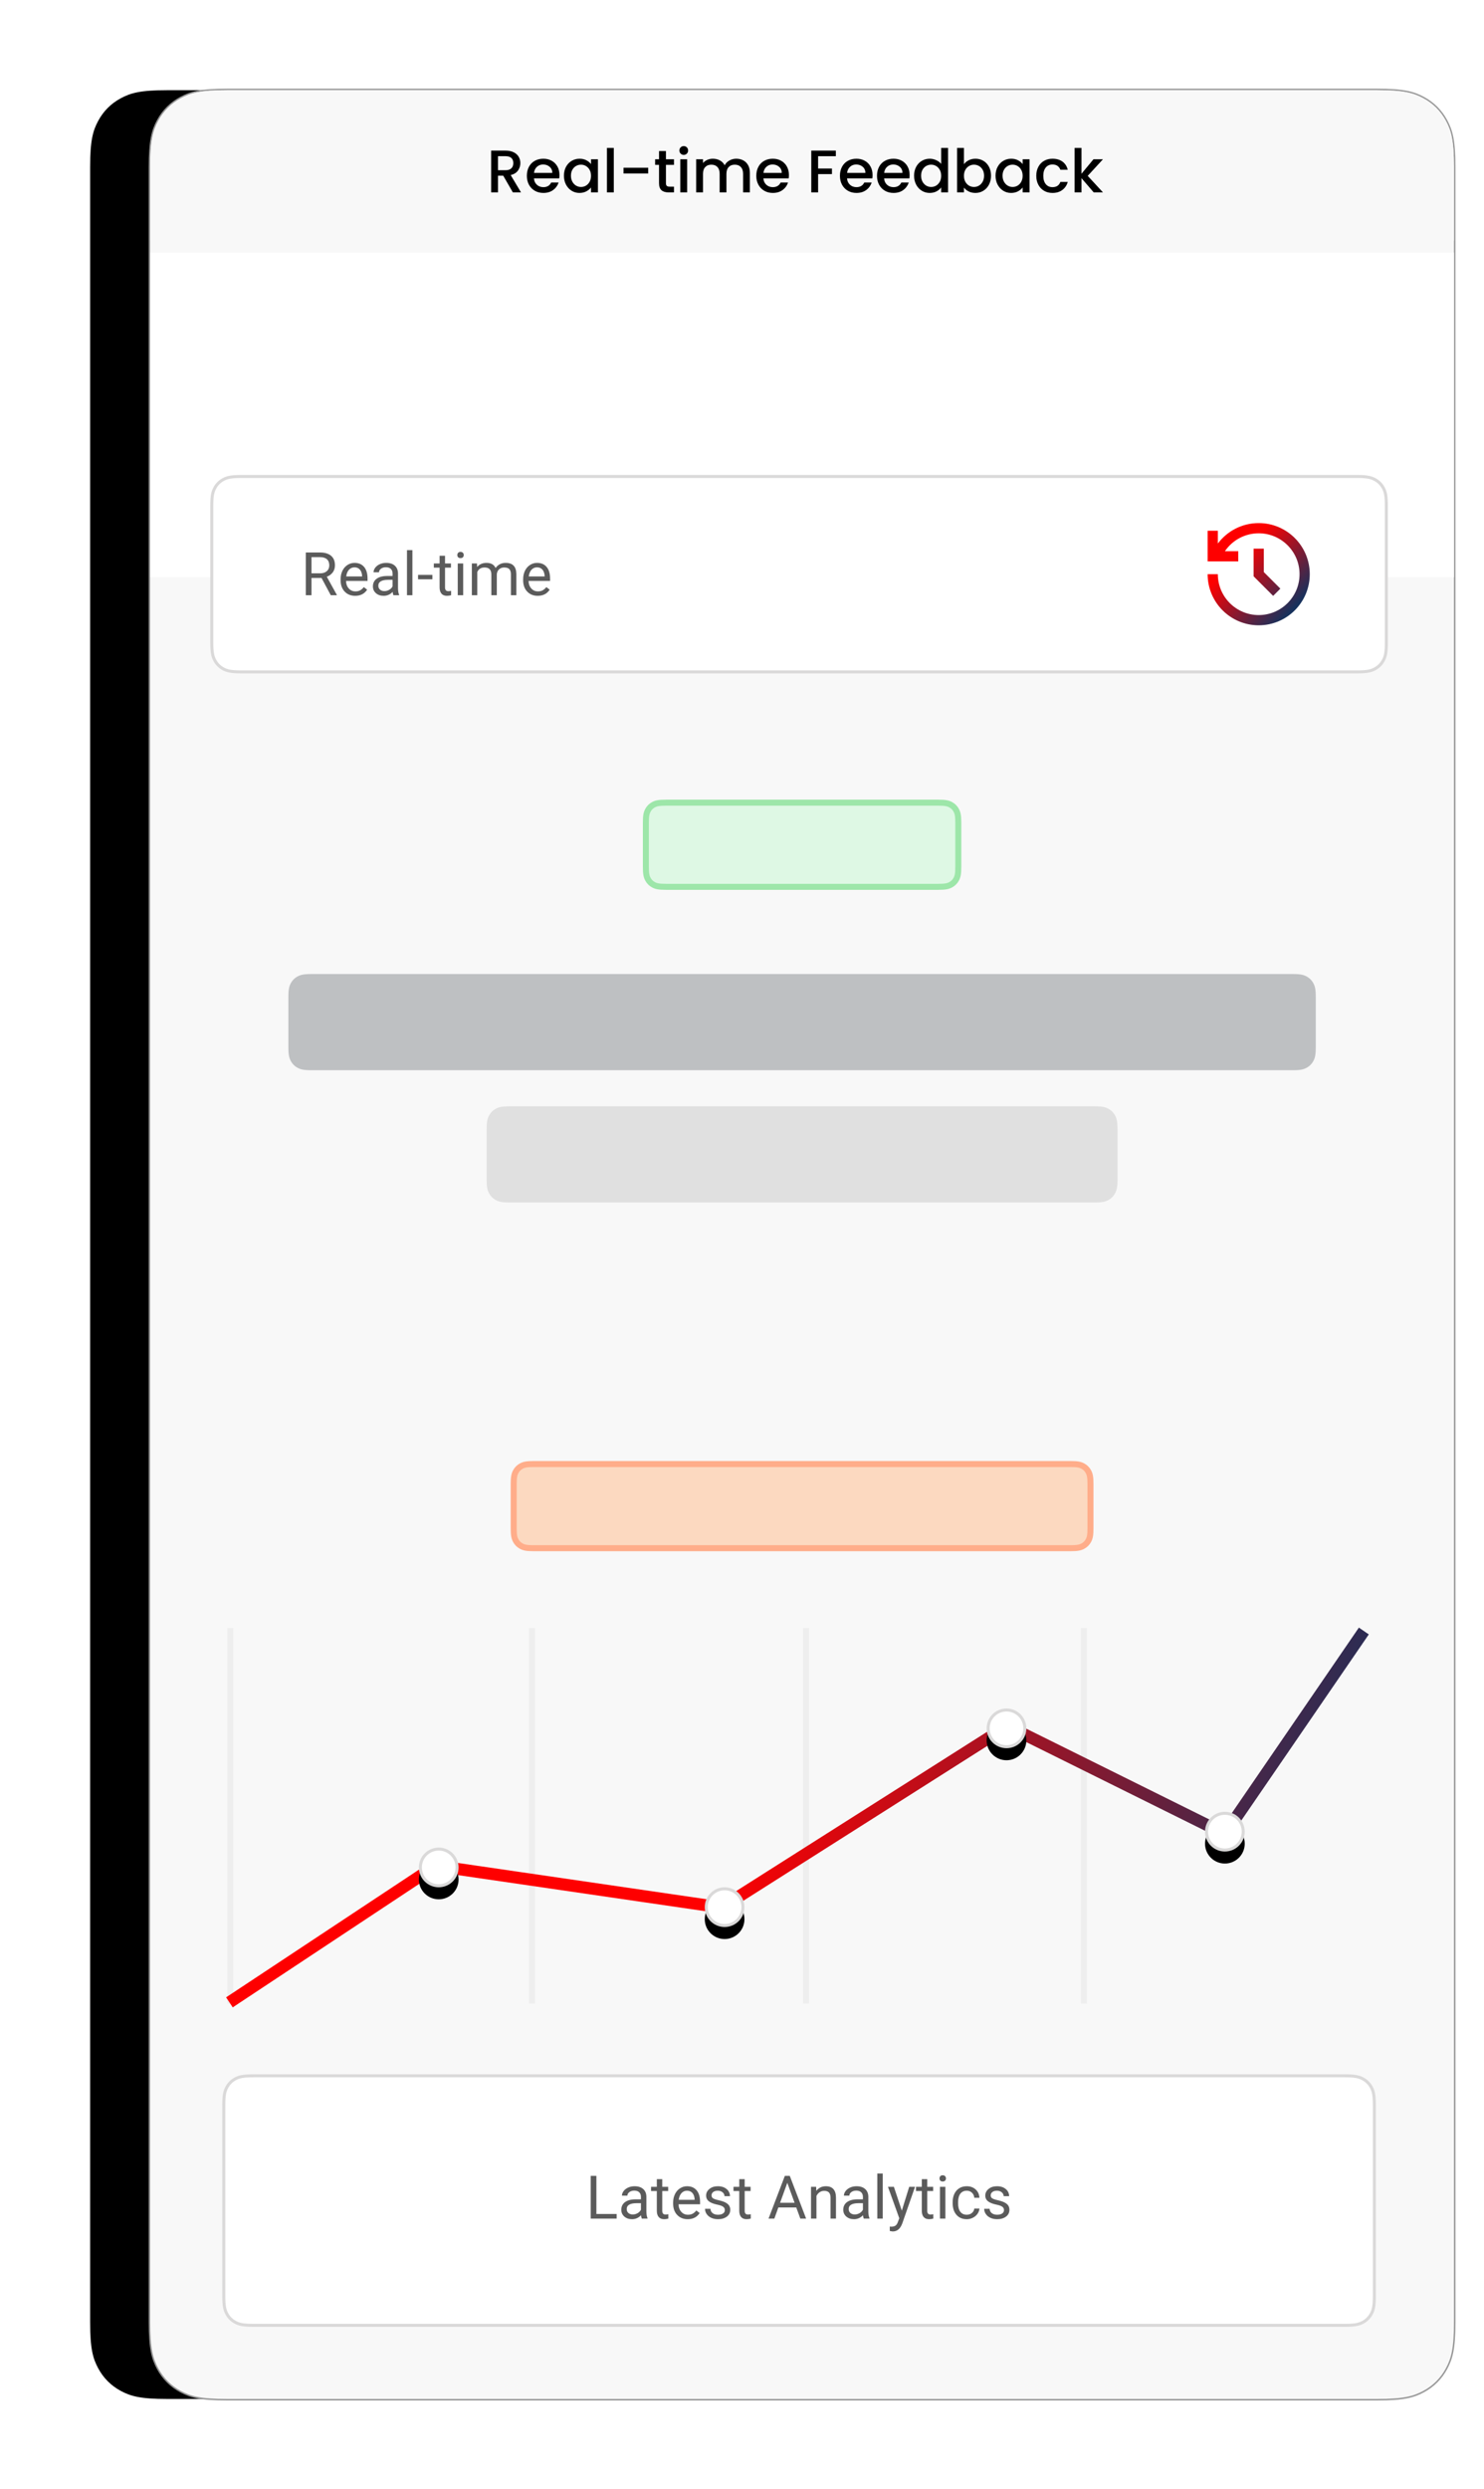 <?xml version="1.0" encoding="UTF-8"?>
<svg xmlns="http://www.w3.org/2000/svg" xmlns:xlink="http://www.w3.org/1999/xlink" width="247" height="414" viewBox="0 0 247 414">
  <defs>
    <filter id="b" width="124.2%" height="113.7%" x="-16.7%" y="-6.8%">
      <feMorphology in="SourceAlpha" operator="dilate" radius=".25" result="shadowSpreadOuter1"></feMorphology>
      <feOffset dx="-10" in="shadowSpreadOuter1" result="shadowOffsetOuter1"></feOffset>
      <feGaussianBlur in="shadowOffsetOuter1" result="shadowBlurOuter1" stdDeviation="7"></feGaussianBlur>
      <feComposite in="shadowBlurOuter1" in2="SourceAlpha" operator="out" result="shadowBlurOuter1"></feComposite>
      <feColorMatrix in="shadowBlurOuter1" values="0 0 0 0 0 0 0 0 0 0 0 0 0 0 0 0 0 0 0.086 0"></feColorMatrix>
    </filter>
    <filter id="e" width="311.9%" height="311.9%" x="-105.9%" y="-75.7%">
      <feOffset dy="2" in="SourceAlpha" result="shadowOffsetOuter1"></feOffset>
      <feGaussianBlur in="shadowOffsetOuter1" result="shadowBlurOuter1" stdDeviation="2"></feGaussianBlur>
      <feComposite in="shadowBlurOuter1" in2="SourceAlpha" operator="out" result="shadowBlurOuter1"></feComposite>
      <feColorMatrix in="shadowBlurOuter1" values="0 0 0 0 0 0 0 0 0 0 0 0 0 0 0 0 0 0 0.104 0"></feColorMatrix>
    </filter>
    <filter id="g" width="311.9%" height="311.9%" x="-105.9%" y="-75.7%">
      <feOffset dy="2" in="SourceAlpha" result="shadowOffsetOuter1"></feOffset>
      <feGaussianBlur in="shadowOffsetOuter1" result="shadowBlurOuter1" stdDeviation="2"></feGaussianBlur>
      <feComposite in="shadowBlurOuter1" in2="SourceAlpha" operator="out" result="shadowBlurOuter1"></feComposite>
      <feColorMatrix in="shadowBlurOuter1" values="0 0 0 0 0 0 0 0 0 0 0 0 0 0 0 0 0 0 0.104 0"></feColorMatrix>
    </filter>
    <filter id="i" width="311.9%" height="311.9%" x="-105.9%" y="-75.7%">
      <feOffset dy="2" in="SourceAlpha" result="shadowOffsetOuter1"></feOffset>
      <feGaussianBlur in="shadowOffsetOuter1" result="shadowBlurOuter1" stdDeviation="2"></feGaussianBlur>
      <feComposite in="shadowBlurOuter1" in2="SourceAlpha" operator="out" result="shadowBlurOuter1"></feComposite>
      <feColorMatrix in="shadowBlurOuter1" values="0 0 0 0 0 0 0 0 0 0 0 0 0 0 0 0 0 0 0.104 0"></feColorMatrix>
    </filter>
    <filter id="k" width="311.9%" height="311.9%" x="-105.9%" y="-75.7%">
      <feOffset dy="2" in="SourceAlpha" result="shadowOffsetOuter1"></feOffset>
      <feGaussianBlur in="shadowOffsetOuter1" result="shadowBlurOuter1" stdDeviation="2"></feGaussianBlur>
      <feComposite in="shadowBlurOuter1" in2="SourceAlpha" operator="out" result="shadowBlurOuter1"></feComposite>
      <feColorMatrix in="shadowBlurOuter1" values="0 0 0 0 0 0 0 0 0 0 0 0 0 0 0 0 0 0 0.104 0"></feColorMatrix>
    </filter>
    <circle id="d" cx="48.024" cy="295.591" r="3.304"></circle>
    <circle id="f" cx="95.605" cy="302.199" r="3.304"></circle>
    <circle id="h" cx="142.524" cy="272.462" r="3.304"></circle>
    <circle id="j" cx="178.871" cy="289.643" r="3.304"></circle>
    <linearGradient id="c" x1="45.475%" x2="100%" y1="46.314%" y2="51.826%">
      <stop offset="0%" stop-color="#FE0000"></stop>
      <stop offset="100%" stop-color="#16315C"></stop>
    </linearGradient>
    <linearGradient id="l" x1="45.475%" x2="100%" y1="15.548%" y2="67.063%">
      <stop offset="0%" stop-color="#FE0000"></stop>
      <stop offset="100%" stop-color="#16315C"></stop>
    </linearGradient>
    <path id="a" d="M12.819,-4.14525671e-15 L204.181,5.17920154e-16 C208.638,-3.00926524e-16 210.255,0.464 211.884,1.336 C213.514,2.207 214.793,3.486 215.664,5.116 C216.536,6.745 217,8.362 217,12.819 L217,371.181 C217,375.638 216.536,377.255 215.664,378.884 C214.793,380.514 213.514,381.793 211.884,382.664 C210.255,383.536 208.638,384 204.181,384 L12.819,384 C8.362,384 6.745,383.536 5.116,382.664 C3.486,381.793 2.207,380.514 1.336,378.884 C0.464,377.255 1.78130793e-15,375.638 -3.06578252e-15,371.181 L3.45280103e-16,12.819 C-2.00617683e-16,8.362 0.464,6.745 1.336,5.116 C2.207,3.486 3.486,2.207 5.116,1.336 C6.745,0.464 8.362,2.40851352e-15 12.819,-4.14525671e-15 Z"></path>
  </defs>
  <g fill="none" fill-rule="evenodd" transform="translate(25 15)">
    <use xlink:href="#a" fill="#000" filter="url(#b)"></use>
    <path fill="#F8F8F8" stroke="#979797" stroke-width=".25" d="M12.819,-0.125 L204.181,-0.125 C208.674,-0.125 210.301,0.347 211.943,1.225 C213.595,2.109 214.891,3.405 215.775,5.057 C216.653,6.699 217.125,8.326 217.125,12.819 L217.125,371.181 C217.125,375.674 216.653,377.301 215.775,378.943 C214.891,380.595 213.595,381.891 211.943,382.775 C210.301,383.653 208.674,384.125 204.181,384.125 L12.819,384.125 C8.326,384.125 6.699,383.653 5.057,382.775 C3.405,381.891 2.109,380.595 1.225,378.943 C0.347,377.301 -0.125,375.674 -0.125,371.181 L-0.125,12.819 C-0.125,8.326 0.347,6.699 1.225,5.057 C2.109,3.405 3.405,2.109 5.057,1.225 C6.699,0.347 8.326,-0.125 12.819,-0.125 Z"></path>
    <path fill="#E0E0E0" d="M59.846,169 L157.154,169 C158.491,169 158.976,169.139 159.465,169.401 C159.954,169.662 160.338,170.046 160.599,170.535 C160.861,171.024 161,171.509 161,172.846 L161,181.154 C161,182.491 160.861,182.976 160.599,183.465 C160.338,183.954 159.954,184.338 159.465,184.599 C158.976,184.861 158.491,185 157.154,185 L59.846,185 C58.509,185 58.024,184.861 57.535,184.599 C57.046,184.338 56.662,183.954 56.401,183.465 C56.139,182.976 56,182.491 56,181.154 L56,172.846 C56,171.509 56.139,171.024 56.401,170.535 C56.662,170.046 57.046,169.662 57.535,169.401 C58.024,169.139 58.509,169 59.846,169 Z"></path>
    <line x1="63.554" x2="63.554" y1="317.729" y2="256.271" stroke="#EEE" stroke-linecap="square"></line>
    <line x1="13.33" x2="13.33" y1="317.729" y2="256.271" stroke="#EEE" stroke-linecap="square"></line>
    <line x1="109.152" x2="109.152" y1="317.729" y2="256.271" stroke="#EEE" stroke-linecap="square"></line>
    <line x1="155.411" x2="155.411" y1="317.729" y2="256.271" stroke="#EEE" stroke-linecap="square"></line>
    <polyline stroke="url(#c)" stroke-width="2" points="13.184 318.033 47.513 295.317 95.093 302.256 142.674 272.071 178.868 290.011 202 256.271"></polyline>
    <use xlink:href="#d" fill="#000" filter="url(#e)"></use>
    <circle cx="48.024" cy="295.591" r="3.054" fill="#FFF" stroke="#DAD9D9" stroke-linejoin="square" stroke-width=".5"></circle>
    <use xlink:href="#f" fill="#000" filter="url(#g)"></use>
    <circle cx="95.605" cy="302.199" r="3.054" fill="#FFF" stroke="#DAD9D9" stroke-linejoin="square" stroke-width=".5"></circle>
    <use xlink:href="#h" fill="#000" filter="url(#i)"></use>
    <circle cx="142.524" cy="272.462" r="3.054" fill="#FFF" stroke="#DAD9D9" stroke-linejoin="square" stroke-width=".5"></circle>
    <use xlink:href="#j" fill="#000" filter="url(#k)"></use>
    <circle cx="178.871" cy="289.643" r="3.054" fill="#FFF" stroke="#DAD9D9" stroke-linejoin="square" stroke-width=".5"></circle>
    <path fill="#DEF8E4" stroke="#9DE6A9" d="M131.154,118.5 C132.35,118.5 132.79,118.607 133.229,118.842 C133.63,119.056 133.944,119.37 134.158,119.771 C134.393,120.21 134.5,120.65 134.5,121.846 L134.5,129.154 C134.5,130.35 134.393,130.79 134.158,131.229 C133.944,131.63 133.63,131.944 133.229,132.158 C132.79,132.393 132.35,132.5 131.154,132.5 L85.846,132.5 C84.65,132.5 84.21,132.393 83.771,132.158 C83.37,131.944 83.056,131.63 82.842,131.229 C82.607,130.79 82.5,130.35 82.5,129.154 L82.5,121.846 C82.5,120.65 82.607,120.21 82.842,119.771 C83.056,119.37 83.37,119.056 83.771,118.842 C84.21,118.607 84.65,118.5 85.846,118.5 Z"></path>
    <path fill="#BEC0C2" d="M26.846,147 L190.154,147 C191.491,147 191.976,147.139 192.465,147.401 C192.954,147.662 193.338,148.046 193.599,148.535 C193.861,149.024 194,149.509 194,150.846 L194,159.154 C194,160.491 193.861,160.976 193.599,161.465 C193.338,161.954 192.954,162.338 192.465,162.599 C191.976,162.861 191.491,163 190.154,163 L26.846,163 C25.509,163 25.024,162.861 24.535,162.599 C24.046,162.338 23.662,161.954 23.401,161.465 C23.139,160.976 23,160.491 23,159.154 L23,150.846 C23,149.509 23.139,149.024 23.401,148.535 C23.662,148.046 24.046,147.662 24.535,147.401 C25.024,147.139 25.509,147 26.846,147 Z"></path>
    <rect width="217" height="54" y="27" fill="#FFF"></rect>
    <g transform="translate(10 64)">
      <path fill="#FFF" stroke="#DAD9D9" stroke-width=".5" d="M5.128,0.25 L190.872,0.25 C192.584,0.25 193.209,0.419 193.836,0.755 C194.443,1.08 194.92,1.557 195.245,2.164 C195.581,2.791 195.75,3.416 195.75,5.128 L195.75,27.872 C195.75,29.584 195.581,30.209 195.245,30.836 C194.92,31.443 194.443,31.92 193.836,32.245 C193.209,32.581 192.584,32.75 190.872,32.75 L5.128,32.75 C3.416,32.75 2.791,32.581 2.164,32.245 C1.557,31.92 1.08,31.443 0.755,30.836 C0.419,30.209 0.25,29.584 0.25,27.872 L0.25,5.128 C0.25,3.416 0.419,2.791 0.755,2.164 C1.08,1.557 1.557,1.08 2.164,0.755 C2.791,0.419 3.416,0.25 5.128,0.25 Z"></path>
      <g fill="#5B5B5B" fill-rule="nonzero" transform="translate(15.902 12.5)">
        <path d="M2.612 4.624.942 4.624.942 7.5 0 7.5 0 .391 2.354.391C3.154.391 3.77.573 4.202.938 4.633 1.302 4.849 1.833 4.849 2.529 4.849 2.972 4.729 3.358 4.49 3.687 4.25 4.015 3.918 4.261 3.491 4.424L5.161 7.441 5.161 7.5 4.155 7.5 2.612 4.624ZM.942 3.857 2.383 3.857C2.848 3.857 3.219 3.737 3.494 3.496 3.769 3.255 3.906 2.933 3.906 2.529 3.906 2.09 3.775 1.753 3.513 1.519 3.251 1.284 2.873 1.165 2.378 1.162L.942 1.162.942 3.857ZM8.213 7.598C7.497 7.598 6.914 7.362 6.465 6.892 6.016 6.422 5.791 5.793 5.791 5.005L5.791 4.839C5.791 4.315 5.891 3.847 6.091 3.435 6.292 3.023 6.571 2.701 6.931 2.468 7.291 2.236 7.681 2.119 8.101 2.119 8.787 2.119 9.321 2.345 9.702 2.798 10.083 3.25 10.273 3.898 10.273 4.741L10.273 5.117 6.694 5.117C6.707 5.638 6.86 6.059 7.151 6.379 7.442 6.7 7.812 6.86 8.262 6.86 8.581 6.86 8.851 6.795 9.072 6.665 9.294 6.535 9.487 6.362 9.653 6.147L10.205 6.577C9.762 7.257 9.098 7.598 8.213 7.598ZM8.101 2.861C7.736 2.861 7.43 2.994 7.183 3.259 6.935 3.525 6.782 3.896 6.724 4.375L9.37 4.375 9.37 4.307C9.344 3.848 9.22 3.492 8.999 3.24 8.778 2.987 8.478 2.861 8.101 2.861ZM14.58 7.5C14.528 7.396 14.486 7.21 14.453 6.943 14.033 7.38 13.532 7.598 12.949 7.598 12.428 7.598 12.001 7.45 11.667 7.156 11.334 6.861 11.167 6.488 11.167 6.035 11.167 5.485 11.376 5.058 11.794 4.753 12.213 4.449 12.801 4.297 13.56 4.297L14.438 4.297 14.438 3.882C14.438 3.566 14.344 3.315 14.155 3.127 13.966 2.94 13.688 2.847 13.32 2.847 12.998 2.847 12.728 2.928 12.51 3.091 12.292 3.254 12.183 3.451 12.183 3.682L11.274 3.682C11.274 3.418 11.368 3.163 11.555 2.917 11.742 2.672 11.996 2.477 12.317 2.334 12.638 2.191 12.99 2.119 13.374 2.119 13.983 2.119 14.46 2.271 14.805 2.576 15.15 2.88 15.329 3.299 15.342 3.833L15.342 6.265C15.342 6.75 15.404 7.135 15.527 7.422L15.527 7.5 14.58 7.5ZM13.081 6.812C13.364 6.812 13.633 6.738 13.887 6.592 14.141 6.445 14.325 6.255 14.438 6.021L14.438 4.937 13.73 4.937C12.624 4.937 12.07 5.26 12.07 5.908 12.07 6.191 12.165 6.413 12.354 6.572 12.542 6.732 12.785 6.812 13.081 6.812Z"></path>
        <polygon points="17.739 7.5 16.836 7.5 16.836 0 17.739 0"></polygon>
        <polygon points="21.064 4.849 18.682 4.849 18.682 4.111 21.064 4.111"></polygon>
        <path d="M23.169.938 23.169 2.217 24.155 2.217 24.155 2.915 23.169 2.915 23.169 6.191C23.169 6.403 23.213 6.562 23.301 6.667 23.389 6.773 23.538 6.826 23.75 6.826 23.854 6.826 23.997 6.807 24.18 6.768L24.18 7.5C23.942 7.565 23.711 7.598 23.486 7.598 23.083 7.598 22.778 7.476 22.573 7.231 22.368 6.987 22.266 6.641 22.266 6.191L22.266 2.915 21.304 2.915 21.304 2.217 22.266 2.217 22.266.938 23.169.938ZM26.191 7.5 25.288 7.5 25.288 2.217 26.191 2.217 26.191 7.5ZM25.215.815C25.215.669 25.26.545 25.349.444 25.439.343 25.571.293 25.747.293 25.923.293 26.056.343 26.147.444 26.239.545 26.284.669 26.284.815 26.284.962 26.239 1.084 26.147 1.182 26.056 1.279 25.923 1.328 25.747 1.328 25.571 1.328 25.439 1.279 25.349 1.182 25.26 1.084 25.215.962 25.215.815ZM28.486 2.217 28.511 2.803C28.898 2.347 29.421 2.119 30.078 2.119 30.817 2.119 31.32 2.402 31.587 2.969 31.763 2.715 31.991 2.51 32.273 2.354 32.555 2.197 32.887 2.119 33.271 2.119 34.43 2.119 35.02 2.733 35.039 3.96L35.039 7.5 34.136 7.5 34.136 4.014C34.136 3.636 34.049 3.354 33.877 3.167 33.704 2.979 33.415 2.886 33.008 2.886 32.673 2.886 32.394 2.986 32.173 3.186 31.951 3.386 31.823 3.656 31.787 3.994L31.787 7.5 30.879 7.5 30.879 4.038C30.879 3.27 30.503 2.886 29.751 2.886 29.159 2.886 28.753 3.138 28.535 3.643L28.535 7.5 27.632 7.5 27.632 2.217 28.486 2.217ZM38.594 7.598C37.878 7.598 37.295 7.362 36.846 6.892 36.396 6.422 36.172 5.793 36.172 5.005L36.172 4.839C36.172 4.315 36.272 3.847 36.472 3.435 36.672 3.023 36.952 2.701 37.312 2.468 37.672 2.236 38.062 2.119 38.481 2.119 39.168 2.119 39.702 2.345 40.083 2.798 40.464 3.25 40.654 3.898 40.654 4.741L40.654 5.117 37.075 5.117C37.088 5.638 37.24 6.059 37.532 6.379 37.823 6.7 38.193 6.86 38.643 6.86 38.962 6.86 39.232 6.795 39.453 6.665 39.674 6.535 39.868 6.362 40.034 6.147L40.586 6.577C40.143 7.257 39.479 7.598 38.594 7.598ZM38.481 2.861C38.117 2.861 37.811 2.994 37.563 3.259 37.316 3.525 37.163 3.896 37.104 4.375L39.751 4.375 39.751 4.307C39.725 3.848 39.601 3.492 39.38 3.24 39.159 2.987 38.859 2.861 38.481 2.861Z"></path>
      </g>
      <g transform="translate(164 7)">
        <polygon points="0 0 20 0 20 20 0 20"></polygon>
        <path fill="url(#l)" fill-rule="nonzero" d="M10.5,1 C15.195,1 19,4.805 19,9.5 C19,14.195 15.195,18 10.5,18 C5.805,18 2,14.195 2,9.5 L3.7,9.5 C3.7,13.255 6.745,16.3 10.5,16.3 C14.255,16.3 17.3,13.255 17.3,9.5 C17.3,5.745 14.255,2.7 10.5,2.7 C8.162,2.7 6.1,3.879 4.877,5.675 L7.1,5.675 L7.1,7.375 L2,7.375 L2,2.275 L3.7,2.275 L3.7,4.4 C5.25,2.334 7.72,1 10.5,1 Z M11.35,5.25 L11.35,9.147 L14.107,11.904 L12.904,13.107 L9.65,9.851 L9.65,5.25 L11.35,5.25 Z"></path>
      </g>
    </g>
    <path fill="#F8F8F8" d="M12.819,-5.17920154e-16 L204.181,5.17920154e-16 C208.638,-3.00926524e-16 210.255,0.464 211.884,1.336 C213.514,2.207 214.793,3.486 215.664,5.116 C216.536,6.745 217,8.362 217,12.819 L217,25 L217,25 L0,25 L3.45280103e-16,12.819 C-2.00617683e-16,8.362 0.464,6.745 1.336,5.116 C2.207,3.486 3.486,2.207 5.116,1.336 C6.745,0.464 8.362,3.00926524e-16 12.819,-5.17920154e-16 Z"></path>
    <g fill="#000" fill-rule="nonzero" transform="translate(56.75 9.3)">
      <path d="M3.61 7.7 2.01 4.92 1.14 4.92 1.14 7.7 0 7.7 0 .75 2.4.75C2.933.75 3.385.843 3.755 1.03 4.125 1.217 4.402 1.467 4.585 1.78 4.768 2.093 4.86 2.443 4.86 2.83 4.86 3.283 4.728 3.695 4.465 4.065 4.202 4.435 3.797 4.687 3.25 4.82L4.97 7.7 3.61 7.7ZM1.14 4.01 2.4 4.01C2.827 4.01 3.148 3.903 3.365 3.69 3.582 3.477 3.69 3.19 3.69 2.83 3.69 2.47 3.583 2.188 3.37 1.985 3.157 1.782 2.833 1.68 2.4 1.68L1.14 1.68 1.14 4.01ZM11.37 4.81C11.37 5.017 11.357 5.203 11.33 5.37L7.12 5.37C7.153 5.81 7.317 6.163 7.61 6.43 7.903 6.697 8.263 6.83 8.69 6.83 9.303 6.83 9.737 6.573 9.99 6.06L11.22 6.06C11.053 6.567 10.752 6.982 10.315 7.305 9.878 7.628 9.337 7.79 8.69 7.79 8.163 7.79 7.692 7.672 7.275 7.435 6.858 7.198 6.532 6.865 6.295 6.435 6.058 6.005 5.94 5.507 5.94 4.94 5.94 4.373 6.055 3.875 6.285 3.445 6.515 3.015 6.838 2.683 7.255 2.45 7.672 2.217 8.15 2.1 8.69 2.1 9.21 2.1 9.673 2.213 10.08 2.44 10.487 2.667 10.803 2.985 11.03 3.395 11.257 3.805 11.37 4.277 11.37 4.81ZM10.18 4.45C10.173 4.03 10.023 3.693 9.73 3.44 9.437 3.187 9.073 3.06 8.64 3.06 8.247 3.06 7.91 3.185 7.63 3.435 7.35 3.685 7.183 4.023 7.13 4.45L10.18 4.45ZM12.11 4.92C12.11 4.367 12.225 3.877 12.455 3.45 12.685 3.023 12.998 2.692 13.395 2.455 13.792 2.218 14.23 2.1 14.71 2.1 15.143 2.1 15.522 2.185 15.845 2.355 16.168 2.525 16.427 2.737 16.62 2.99L16.62 2.19 17.77 2.19 17.77 7.7 16.62 7.7 16.62 6.88C16.427 7.14 16.163 7.357 15.83 7.53 15.497 7.703 15.117 7.79 14.69 7.79 14.217 7.79 13.783 7.668 13.39 7.425 12.997 7.182 12.685 6.842 12.455 6.405 12.225 5.968 12.11 5.473 12.11 4.92ZM16.62 4.94C16.62 4.56 16.542 4.23 16.385 3.95 16.228 3.67 16.023 3.457 15.77 3.31 15.517 3.163 15.243 3.09 14.95 3.09 14.657 3.09 14.383 3.162 14.13 3.305 13.877 3.448 13.672 3.658 13.515 3.935 13.358 4.212 13.28 4.54 13.28 4.92 13.28 5.3 13.358 5.633 13.515 5.92 13.672 6.207 13.878 6.425 14.135 6.575 14.392 6.725 14.663 6.8 14.95 6.8 15.243 6.8 15.517 6.727 15.77 6.58 16.023 6.433 16.228 6.218 16.385 5.935 16.542 5.652 16.62 5.32 16.62 4.94Z"></path>
      <polygon points="20.41 .3 20.41 7.7 19.27 7.7 19.27 .3"></polygon>
      <polygon points="26.14 3.6 26.14 4.56 22.03 4.56 22.03 3.6"></polygon>
      <path d="M29.09 3.12 29.09 6.17C29.09 6.377 29.138 6.525 29.235 6.615 29.332 6.705 29.497 6.75 29.73 6.75L30.43 6.75 30.43 7.7 29.53 7.7C29.017 7.7 28.623 7.58 28.35 7.34 28.077 7.1 27.94 6.71 27.94 6.17L27.94 3.12 27.29 3.12 27.29 2.19 27.94 2.19 27.94.82 29.09.82 29.09 2.19 30.43 2.19 30.43 3.12 29.09 3.12ZM32.06 1.46C31.853 1.46 31.68 1.39 31.54 1.25 31.4 1.11 31.33.937 31.33.73 31.33.523 31.4.35 31.54.21 31.68.07 31.853 0 32.06 0 32.26 0 32.43.07 32.57.21 32.71.35 32.78.523 32.78.73 32.78.937 32.71 1.11 32.57 1.25 32.43 1.39 32.26 1.46 32.06 1.46ZM32.62 2.19 32.62 7.7 31.48 7.7 31.48 2.19 32.62 2.19ZM40.79 2.1C41.223 2.1 41.612 2.19 41.955 2.37 42.298 2.55 42.568 2.817 42.765 3.17 42.962 3.523 43.06 3.95 43.06 4.45L43.06 7.7 41.93 7.7 41.93 4.62C41.93 4.127 41.807 3.748 41.56 3.485 41.313 3.222 40.977 3.09 40.55 3.09 40.123 3.09 39.785 3.222 39.535 3.485 39.285 3.748 39.16 4.127 39.16 4.62L39.16 7.7 38.03 7.7 38.03 4.62C38.03 4.127 37.907 3.748 37.66 3.485 37.413 3.222 37.077 3.09 36.65 3.09 36.223 3.09 35.885 3.222 35.635 3.485 35.385 3.748 35.26 4.127 35.26 4.62L35.26 7.7 34.12 7.7 34.12 2.19 35.26 2.19 35.26 2.82C35.447 2.593 35.683 2.417 35.97 2.29 36.257 2.163 36.563 2.1 36.89 2.1 37.33 2.1 37.723 2.193 38.07 2.38 38.417 2.567 38.683 2.837 38.87 3.19 39.037 2.857 39.297 2.592 39.65 2.395 40.003 2.198 40.383 2.1 40.79 2.1ZM49.56 4.81C49.56 5.017 49.547 5.203 49.52 5.37L45.31 5.37C45.343 5.81 45.507 6.163 45.8 6.43 46.093 6.697 46.453 6.83 46.88 6.83 47.493 6.83 47.927 6.573 48.18 6.06L49.41 6.06C49.243 6.567 48.942 6.982 48.505 7.305 48.068 7.628 47.527 7.79 46.88 7.79 46.353 7.79 45.882 7.672 45.465 7.435 45.048 7.198 44.722 6.865 44.485 6.435 44.248 6.005 44.13 5.507 44.13 4.94 44.13 4.373 44.245 3.875 44.475 3.445 44.705 3.015 45.028 2.683 45.445 2.45 45.862 2.217 46.34 2.1 46.88 2.1 47.4 2.1 47.863 2.213 48.27 2.44 48.677 2.667 48.993 2.985 49.22 3.395 49.447 3.805 49.56 4.277 49.56 4.81ZM48.37 4.45C48.363 4.03 48.213 3.693 47.92 3.44 47.627 3.187 47.263 3.06 46.83 3.06 46.437 3.06 46.1 3.185 45.82 3.435 45.54 3.685 45.373 4.023 45.32 4.45L48.37 4.45Z"></path>
      <polygon points="57.37 .75 57.37 1.68 54.42 1.68 54.42 3.73 56.72 3.73 56.72 4.66 54.42 4.66 54.42 7.7 53.28 7.7 53.28 .75"></polygon>
      <path d="M63.48 4.81C63.48 5.017 63.467 5.203 63.44 5.37L59.23 5.37C59.263 5.81 59.427 6.163 59.72 6.43 60.013 6.697 60.373 6.83 60.8 6.83 61.413 6.83 61.847 6.573 62.1 6.06L63.33 6.06C63.163 6.567 62.862 6.982 62.425 7.305 61.988 7.628 61.447 7.79 60.8 7.79 60.273 7.79 59.802 7.672 59.385 7.435 58.968 7.198 58.642 6.865 58.405 6.435 58.168 6.005 58.05 5.507 58.05 4.94 58.05 4.373 58.165 3.875 58.395 3.445 58.625 3.015 58.948 2.683 59.365 2.45 59.782 2.217 60.26 2.1 60.8 2.1 61.32 2.1 61.783 2.213 62.19 2.44 62.597 2.667 62.913 2.985 63.14 3.395 63.367 3.805 63.48 4.277 63.48 4.81ZM62.29 4.45C62.283 4.03 62.133 3.693 61.84 3.44 61.547 3.187 61.183 3.06 60.75 3.06 60.357 3.06 60.02 3.185 59.74 3.435 59.46 3.685 59.293 4.023 59.24 4.45L62.29 4.45ZM69.65 4.81C69.65 5.017 69.637 5.203 69.61 5.37L65.4 5.37C65.433 5.81 65.597 6.163 65.89 6.43 66.183 6.697 66.543 6.83 66.97 6.83 67.583 6.83 68.017 6.573 68.27 6.06L69.5 6.06C69.333 6.567 69.032 6.982 68.595 7.305 68.158 7.628 67.617 7.79 66.97 7.79 66.443 7.79 65.972 7.672 65.555 7.435 65.138 7.198 64.812 6.865 64.575 6.435 64.338 6.005 64.22 5.507 64.22 4.94 64.22 4.373 64.335 3.875 64.565 3.445 64.795 3.015 65.118 2.683 65.535 2.45 65.952 2.217 66.43 2.1 66.97 2.1 67.49 2.1 67.953 2.213 68.36 2.44 68.767 2.667 69.083 2.985 69.31 3.395 69.537 3.805 69.65 4.277 69.65 4.81ZM68.46 4.45C68.453 4.03 68.303 3.693 68.01 3.44 67.717 3.187 67.353 3.06 66.92 3.06 66.527 3.06 66.19 3.185 65.91 3.435 65.63 3.685 65.463 4.023 65.41 4.45L68.46 4.45ZM70.39 4.92C70.39 4.367 70.505 3.877 70.735 3.45 70.965 3.023 71.278 2.692 71.675 2.455 72.072 2.218 72.513 2.1 73 2.1 73.36 2.1 73.715 2.178 74.065 2.335 74.415 2.492 74.693 2.7 74.9 2.96L74.9.3 76.05.3 76.05 7.7 74.9 7.7 74.9 6.87C74.713 7.137 74.455 7.357 74.125 7.53 73.795 7.703 73.417 7.79 72.99 7.79 72.51 7.79 72.072 7.668 71.675 7.425 71.278 7.182 70.965 6.842 70.735 6.405 70.505 5.968 70.39 5.473 70.39 4.92ZM74.9 4.94C74.9 4.56 74.822 4.23 74.665 3.95 74.508 3.67 74.303 3.457 74.05 3.31 73.797 3.163 73.523 3.09 73.23 3.09 72.937 3.09 72.663 3.162 72.41 3.305 72.157 3.448 71.952 3.658 71.795 3.935 71.638 4.212 71.56 4.54 71.56 4.92 71.56 5.3 71.638 5.633 71.795 5.92 71.952 6.207 72.158 6.425 72.415 6.575 72.672 6.725 72.943 6.8 73.23 6.8 73.523 6.8 73.797 6.727 74.05 6.58 74.303 6.433 74.508 6.218 74.665 5.935 74.822 5.652 74.9 5.32 74.9 4.94ZM78.69 3.01C78.883 2.743 79.148 2.525 79.485 2.355 79.822 2.185 80.197 2.1 80.61 2.1 81.097 2.1 81.537 2.217 81.93 2.45 82.323 2.683 82.633 3.015 82.86 3.445 83.087 3.875 83.2 4.367 83.2 4.92 83.2 5.473 83.087 5.968 82.86 6.405 82.633 6.842 82.322 7.182 81.925 7.425 81.528 7.668 81.09 7.79 80.61 7.79 80.183 7.79 79.805 7.707 79.475 7.54 79.145 7.373 78.883 7.16 78.69 6.9L78.69 7.7 77.55 7.7 77.55.3 78.69.3 78.69 3.01ZM82.04 4.92C82.04 4.54 81.962 4.212 81.805 3.935 81.648 3.658 81.442 3.448 81.185 3.305 80.928 3.162 80.653 3.09 80.36 3.09 80.073 3.09 79.802 3.163 79.545 3.31 79.288 3.457 79.082 3.67 78.925 3.95 78.768 4.23 78.69 4.56 78.69 4.94 78.69 5.32 78.768 5.652 78.925 5.935 79.082 6.218 79.288 6.433 79.545 6.58 79.802 6.727 80.073 6.8 80.36 6.8 80.653 6.8 80.928 6.725 81.185 6.575 81.442 6.425 81.648 6.207 81.805 5.92 81.962 5.633 82.04 5.3 82.04 4.92ZM83.95 4.92C83.95 4.367 84.065 3.877 84.295 3.45 84.525 3.023 84.838 2.692 85.235 2.455 85.632 2.218 86.07 2.1 86.55 2.1 86.983 2.1 87.362 2.185 87.685 2.355 88.008 2.525 88.267 2.737 88.46 2.99L88.46 2.19 89.61 2.19 89.61 7.7 88.46 7.7 88.46 6.88C88.267 7.14 88.003 7.357 87.67 7.53 87.337 7.703 86.957 7.79 86.53 7.79 86.057 7.79 85.623 7.668 85.23 7.425 84.837 7.182 84.525 6.842 84.295 6.405 84.065 5.968 83.95 5.473 83.95 4.92ZM88.46 4.94C88.46 4.56 88.382 4.23 88.225 3.95 88.068 3.67 87.863 3.457 87.61 3.31 87.357 3.163 87.083 3.09 86.79 3.09 86.497 3.09 86.223 3.162 85.97 3.305 85.717 3.448 85.512 3.658 85.355 3.935 85.198 4.212 85.12 4.54 85.12 4.92 85.12 5.3 85.198 5.633 85.355 5.92 85.512 6.207 85.718 6.425 85.975 6.575 86.232 6.725 86.503 6.8 86.79 6.8 87.083 6.8 87.357 6.727 87.61 6.58 87.863 6.433 88.068 6.218 88.225 5.935 88.382 5.652 88.46 5.32 88.46 4.94ZM90.73 4.94C90.73 4.373 90.845 3.875 91.075 3.445 91.305 3.015 91.623 2.683 92.03 2.45 92.437 2.217 92.903 2.1 93.43 2.1 94.097 2.1 94.648 2.258 95.085 2.575 95.522 2.892 95.817 3.343 95.97 3.93L94.74 3.93C94.64 3.657 94.48 3.443 94.26 3.29 94.04 3.137 93.763 3.06 93.43 3.06 92.963 3.06 92.592 3.225 92.315 3.555 92.038 3.885 91.9 4.347 91.9 4.94 91.9 5.533 92.038 5.997 92.315 6.33 92.592 6.663 92.963 6.83 93.43 6.83 94.09 6.83 94.527 6.54 94.74 5.96L95.97 5.96C95.81 6.52 95.51 6.965 95.07 7.295 94.63 7.625 94.083 7.79 93.43 7.79 92.903 7.79 92.437 7.672 92.03 7.435 91.623 7.198 91.305 6.865 91.075 6.435 90.845 6.005 90.73 5.507 90.73 4.94Z"></path>
      <polygon points="99.29 4.95 101.83 7.7 100.29 7.7 98.25 5.33 98.25 7.7 97.11 7.7 97.11 .3 98.25 .3 98.25 4.6 100.25 2.19 101.83 2.19"></polygon>
    </g>
    <path fill="#FFF" stroke="#DAD9D9" stroke-width=".5" d="M198.872,330.25 C200.584,330.25 201.209,330.419 201.836,330.755 C202.443,331.08 202.92,331.557 203.245,332.164 C203.581,332.791 203.75,333.416 203.75,335.128 L203.75,366.872 C203.75,368.584 203.581,369.209 203.245,369.836 C202.92,370.443 202.443,370.92 201.836,371.245 C201.209,371.581 200.584,371.75 198.872,371.75 L17.128,371.75 C15.416,371.75 14.791,371.581 14.164,371.245 C13.557,370.92 13.08,370.443 12.755,369.836 C12.419,369.209 12.25,368.584 12.25,366.872 L12.25,335.128 C12.25,333.416 12.419,332.791 12.755,332.164 C13.08,331.557 13.557,331.08 14.164,330.755 C14.791,330.419 15.416,330.25 17.128,330.25 Z"></path>
    <g fill="#5B5B5B" fill-rule="nonzero" transform="translate(73.322 346.5)">
      <polygon points=".942 6.733 4.312 6.733 4.312 7.5 0 7.5 0 .391 .942 .391"></polygon>
      <path d="M8.501 7.5C8.449 7.396 8.407 7.21 8.374 6.943 7.954 7.38 7.453 7.598 6.87 7.598 6.349 7.598 5.922 7.45 5.588 7.156 5.255 6.861 5.088 6.488 5.088 6.035 5.088 5.485 5.297 5.058 5.715 4.753 6.134 4.449 6.722 4.297 7.48 4.297L8.359 4.297 8.359 3.882C8.359 3.566 8.265 3.315 8.076 3.127 7.887 2.94 7.609 2.847 7.241 2.847 6.919 2.847 6.649 2.928 6.431 3.091 6.213 3.254 6.104 3.451 6.104 3.682L5.195 3.682C5.195 3.418 5.289 3.163 5.476 2.917 5.663 2.672 5.917 2.477 6.238 2.334 6.558 2.191 6.911 2.119 7.295 2.119 7.904 2.119 8.381 2.271 8.726 2.576 9.071 2.88 9.25 3.299 9.263 3.833L9.263 6.265C9.263 6.75 9.325 7.135 9.448 7.422L9.448 7.5 8.501 7.5ZM7.002 6.812C7.285 6.812 7.554 6.738 7.808 6.592 8.062 6.445 8.245 6.255 8.359 6.021L8.359 4.937 7.651 4.937C6.545 4.937 5.991 5.26 5.991 5.908 5.991 6.191 6.086 6.413 6.274 6.572 6.463 6.732 6.706 6.812 7.002 6.812ZM11.904.938 11.904 2.217 12.891 2.217 12.891 2.915 11.904 2.915 11.904 6.191C11.904 6.403 11.948 6.562 12.036 6.667 12.124 6.773 12.274 6.826 12.485 6.826 12.59 6.826 12.733 6.807 12.915 6.768L12.915 7.5C12.677 7.565 12.446 7.598 12.222 7.598 11.818 7.598 11.514 7.476 11.309 7.231 11.104 6.987 11.001 6.641 11.001 6.191L11.001 2.915 10.039 2.915 10.039 2.217 11.001 2.217 11.001.938 11.904.938ZM16.138 7.598C15.422 7.598 14.839 7.362 14.39 6.892 13.94 6.422 13.716 5.793 13.716 5.005L13.716 4.839C13.716 4.315 13.816 3.847 14.016 3.435 14.216 3.023 14.496 2.701 14.856 2.468 15.216 2.236 15.605 2.119 16.025 2.119 16.712 2.119 17.246 2.345 17.627 2.798 18.008 3.25 18.198 3.898 18.198 4.741L18.198 5.117 14.619 5.117C14.632 5.638 14.784 6.059 15.076 6.379 15.367 6.7 15.737 6.86 16.187 6.86 16.506 6.86 16.776 6.795 16.997 6.665 17.218 6.535 17.412 6.362 17.578 6.147L18.13 6.577C17.687 7.257 17.023 7.598 16.138 7.598ZM16.025 2.861C15.661 2.861 15.355 2.994 15.107 3.259 14.86 3.525 14.707 3.896 14.648 4.375L17.295 4.375 17.295 4.307C17.269 3.848 17.145 3.492 16.924 3.24 16.702 2.987 16.403 2.861 16.025 2.861ZM22.319 6.099C22.319 5.854 22.227 5.665 22.043 5.53 21.86 5.395 21.539 5.278 21.082 5.181 20.624 5.083 20.261 4.966 19.993 4.829 19.724 4.692 19.526 4.53 19.397 4.341 19.268 4.152 19.204 3.927 19.204 3.667 19.204 3.234 19.387 2.868 19.753 2.568 20.12 2.269 20.588 2.119 21.157 2.119 21.756 2.119 22.242 2.274 22.615 2.583 22.987 2.892 23.174 3.288 23.174 3.77L22.266 3.77C22.266 3.522 22.161 3.309 21.951 3.13 21.741 2.951 21.476 2.861 21.157 2.861 20.828 2.861 20.571 2.933 20.386 3.076 20.2 3.219 20.107 3.407 20.107 3.638 20.107 3.856 20.194 4.02 20.366 4.131 20.539 4.242 20.85 4.347 21.301 4.448 21.752 4.549 22.118 4.67 22.397 4.81 22.677 4.95 22.885 5.118 23.02 5.315 23.155 5.512 23.223 5.752 23.223 6.035 23.223 6.507 23.034 6.886 22.656 7.17 22.279 7.455 21.789 7.598 21.187 7.598 20.763 7.598 20.389 7.523 20.063 7.373 19.738 7.223 19.483 7.014 19.299 6.746 19.115 6.477 19.023 6.187 19.023 5.874L19.927 5.874C19.943 6.177 20.064 6.417 20.291 6.594 20.517 6.772 20.815 6.86 21.187 6.86 21.528 6.86 21.803 6.791 22.009 6.653 22.216 6.514 22.319 6.33 22.319 6.099ZM25.625.938 25.625 2.217 26.611 2.217 26.611 2.915 25.625 2.915 25.625 6.191C25.625 6.403 25.669 6.562 25.757 6.667 25.845 6.773 25.994 6.826 26.206 6.826 26.31 6.826 26.453 6.807 26.636 6.768L26.636 7.5C26.398 7.565 26.167 7.598 25.942 7.598 25.539 7.598 25.234 7.476 25.029 7.231 24.824 6.987 24.722 6.641 24.722 6.191L24.722 2.915 23.76 2.915 23.76 2.217 24.722 2.217 24.722.938 25.625.938ZM34.209 5.645 31.23 5.645 30.562 7.5 29.595 7.5 32.31.391 33.13.391 35.85 7.5 34.888 7.5 34.209 5.645ZM31.514 4.873 33.931 4.873 32.72 1.548 31.514 4.873ZM37.52 2.217 37.549 2.881C37.952 2.373 38.48 2.119 39.131 2.119 40.247 2.119 40.811 2.749 40.82 4.009L40.82 7.5 39.917 7.5 39.917 4.004C39.914 3.623 39.827 3.341 39.656 3.159 39.485 2.977 39.219 2.886 38.857 2.886 38.564 2.886 38.307 2.964 38.086 3.12 37.865 3.276 37.692 3.481 37.568 3.735L37.568 7.5 36.665 7.5 36.665 2.217 37.52 2.217ZM45.444 7.5C45.392 7.396 45.35 7.21 45.317 6.943 44.897 7.38 44.396 7.598 43.813 7.598 43.293 7.598 42.865 7.45 42.532 7.156 42.198 6.861 42.031 6.488 42.031 6.035 42.031 5.485 42.24 5.058 42.659 4.753 43.077 4.449 43.665 4.297 44.424 4.297L45.303 4.297 45.303 3.882C45.303 3.566 45.208 3.315 45.02 3.127 44.831 2.94 44.552 2.847 44.185 2.847 43.862 2.847 43.592 2.928 43.374 3.091 43.156 3.254 43.047 3.451 43.047 3.682L42.139 3.682C42.139 3.418 42.232 3.163 42.419 2.917 42.607 2.672 42.861 2.477 43.181 2.334 43.502 2.191 43.854 2.119 44.238 2.119 44.847 2.119 45.324 2.271 45.669 2.576 46.014 2.88 46.193 3.299 46.206 3.833L46.206 6.265C46.206 6.75 46.268 7.135 46.392 7.422L46.392 7.5 45.444 7.5ZM43.945 6.812C44.229 6.812 44.497 6.738 44.751 6.592 45.005 6.445 45.189 6.255 45.303 6.021L45.303 4.937 44.595 4.937C43.488 4.937 42.935 5.26 42.935 5.908 42.935 6.191 43.029 6.413 43.218 6.572 43.407 6.732 43.649 6.812 43.945 6.812Z"></path>
      <polygon points="48.604 7.5 47.7 7.5 47.7 0 48.604 0"></polygon>
      <path d="M51.777 6.177 53.008 2.217 53.975 2.217 51.851 8.315C51.522 9.194 50.999 9.634 50.283 9.634L50.112 9.619 49.775 9.556 49.775 8.823 50.02 8.843C50.326 8.843 50.564 8.781 50.735 8.657 50.906 8.534 51.047 8.307 51.157 7.979L51.357 7.441 49.473 2.217 50.459 2.217 51.777 6.177ZM56.006.938 56.006 2.217 56.992 2.217 56.992 2.915 56.006 2.915 56.006 6.191C56.006 6.403 56.05 6.562 56.138 6.667 56.226 6.773 56.375 6.826 56.587 6.826 56.691 6.826 56.834 6.807 57.017 6.768L57.017 7.5C56.779 7.565 56.548 7.598 56.323 7.598 55.92 7.598 55.615 7.476 55.41 7.231 55.205 6.987 55.103 6.641 55.103 6.191L55.103 2.915 54.141 2.915 54.141 2.217 55.103 2.217 55.103.938 56.006.938ZM59.028 7.5 58.125 7.5 58.125 2.217 59.028 2.217 59.028 7.5ZM58.052.815C58.052.669 58.097.545 58.186.444 58.276.343 58.408.293 58.584.293 58.76.293 58.893.343 58.984.444 59.076.545 59.121.669 59.121.815 59.121.962 59.076 1.084 58.984 1.182 58.893 1.279 58.76 1.328 58.584 1.328 58.408 1.328 58.276 1.279 58.186 1.182 58.097 1.084 58.052.962 58.052.815ZM62.593 6.86C62.915 6.86 63.197 6.763 63.438 6.567 63.678 6.372 63.812 6.128 63.838 5.835L64.692 5.835C64.676 6.138 64.572 6.426 64.38 6.699 64.188 6.973 63.931 7.191 63.611 7.354 63.29 7.516 62.951 7.598 62.593 7.598 61.873 7.598 61.301 7.358 60.876 6.877 60.452 6.397 60.239 5.741 60.239 4.907L60.239 4.756C60.239 4.242 60.334 3.784 60.522 3.384 60.711 2.983 60.982 2.673 61.335 2.451 61.689 2.23 62.106 2.119 62.588 2.119 63.18 2.119 63.673 2.297 64.065 2.651 64.457 3.006 64.666 3.467 64.692 4.033L63.838 4.033C63.812 3.691 63.682 3.411 63.45 3.191 63.217 2.971 62.93 2.861 62.588 2.861 62.129 2.861 61.773 3.027 61.521 3.357 61.269 3.687 61.143 4.165 61.143 4.79L61.143 4.961C61.143 5.57 61.268 6.038 61.519 6.367 61.769 6.696 62.127 6.86 62.593 6.86ZM68.784 6.099C68.784 5.854 68.692 5.665 68.508 5.53 68.324 5.395 68.004 5.278 67.546 5.181 67.089 5.083 66.726 4.966 66.458 4.829 66.189 4.692 65.99 4.53 65.862 4.341 65.733 4.152 65.669 3.927 65.669 3.667 65.669 3.234 65.852 2.868 66.218 2.568 66.584 2.269 67.052 2.119 67.622 2.119 68.221 2.119 68.707 2.274 69.08 2.583 69.452 2.892 69.639 3.288 69.639 3.77L68.73 3.77C68.73 3.522 68.625 3.309 68.416 3.13 68.206 2.951 67.941 2.861 67.622 2.861 67.293 2.861 67.036 2.933 66.851 3.076 66.665 3.219 66.572 3.407 66.572 3.638 66.572 3.856 66.659 4.02 66.831 4.131 67.004 4.242 67.315 4.347 67.766 4.448 68.217 4.549 68.582 4.67 68.862 4.81 69.142 4.95 69.35 5.118 69.485 5.315 69.62 5.512 69.688 5.752 69.688 6.035 69.688 6.507 69.499 6.886 69.121 7.17 68.743 7.455 68.254 7.598 67.651 7.598 67.228 7.598 66.854 7.523 66.528 7.373 66.203 7.223 65.948 7.014 65.764 6.746 65.58 6.477 65.488 6.187 65.488 5.874L66.392 5.874C66.408 6.177 66.529 6.417 66.755 6.594 66.982 6.772 67.28 6.86 67.651 6.86 67.993 6.86 68.267 6.791 68.474 6.653 68.681 6.514 68.784 6.33 68.784 6.099Z"></path>
    </g>
    <path fill="#FFC295" fill-opacity=".563" stroke="#FFAD8A" d="M153.154,228.5 C154.35,228.5 154.79,228.607 155.229,228.842 C155.63,229.056 155.944,229.37 156.158,229.771 C156.393,230.21 156.5,230.65 156.5,231.846 L156.5,239.154 C156.5,240.35 156.393,240.79 156.158,241.229 C155.944,241.63 155.63,241.944 155.229,242.158 C154.79,242.393 154.35,242.5 153.154,242.5 L63.846,242.5 C62.65,242.5 62.21,242.393 61.771,242.158 C61.37,241.944 61.056,241.63 60.842,241.229 C60.607,240.79 60.5,240.35 60.5,239.154 L60.5,231.846 C60.5,230.65 60.607,230.21 60.842,229.771 C61.056,229.37 61.37,229.056 61.771,228.842 C62.21,228.607 62.65,228.5 63.846,228.5 Z"></path>
  </g>
</svg>
